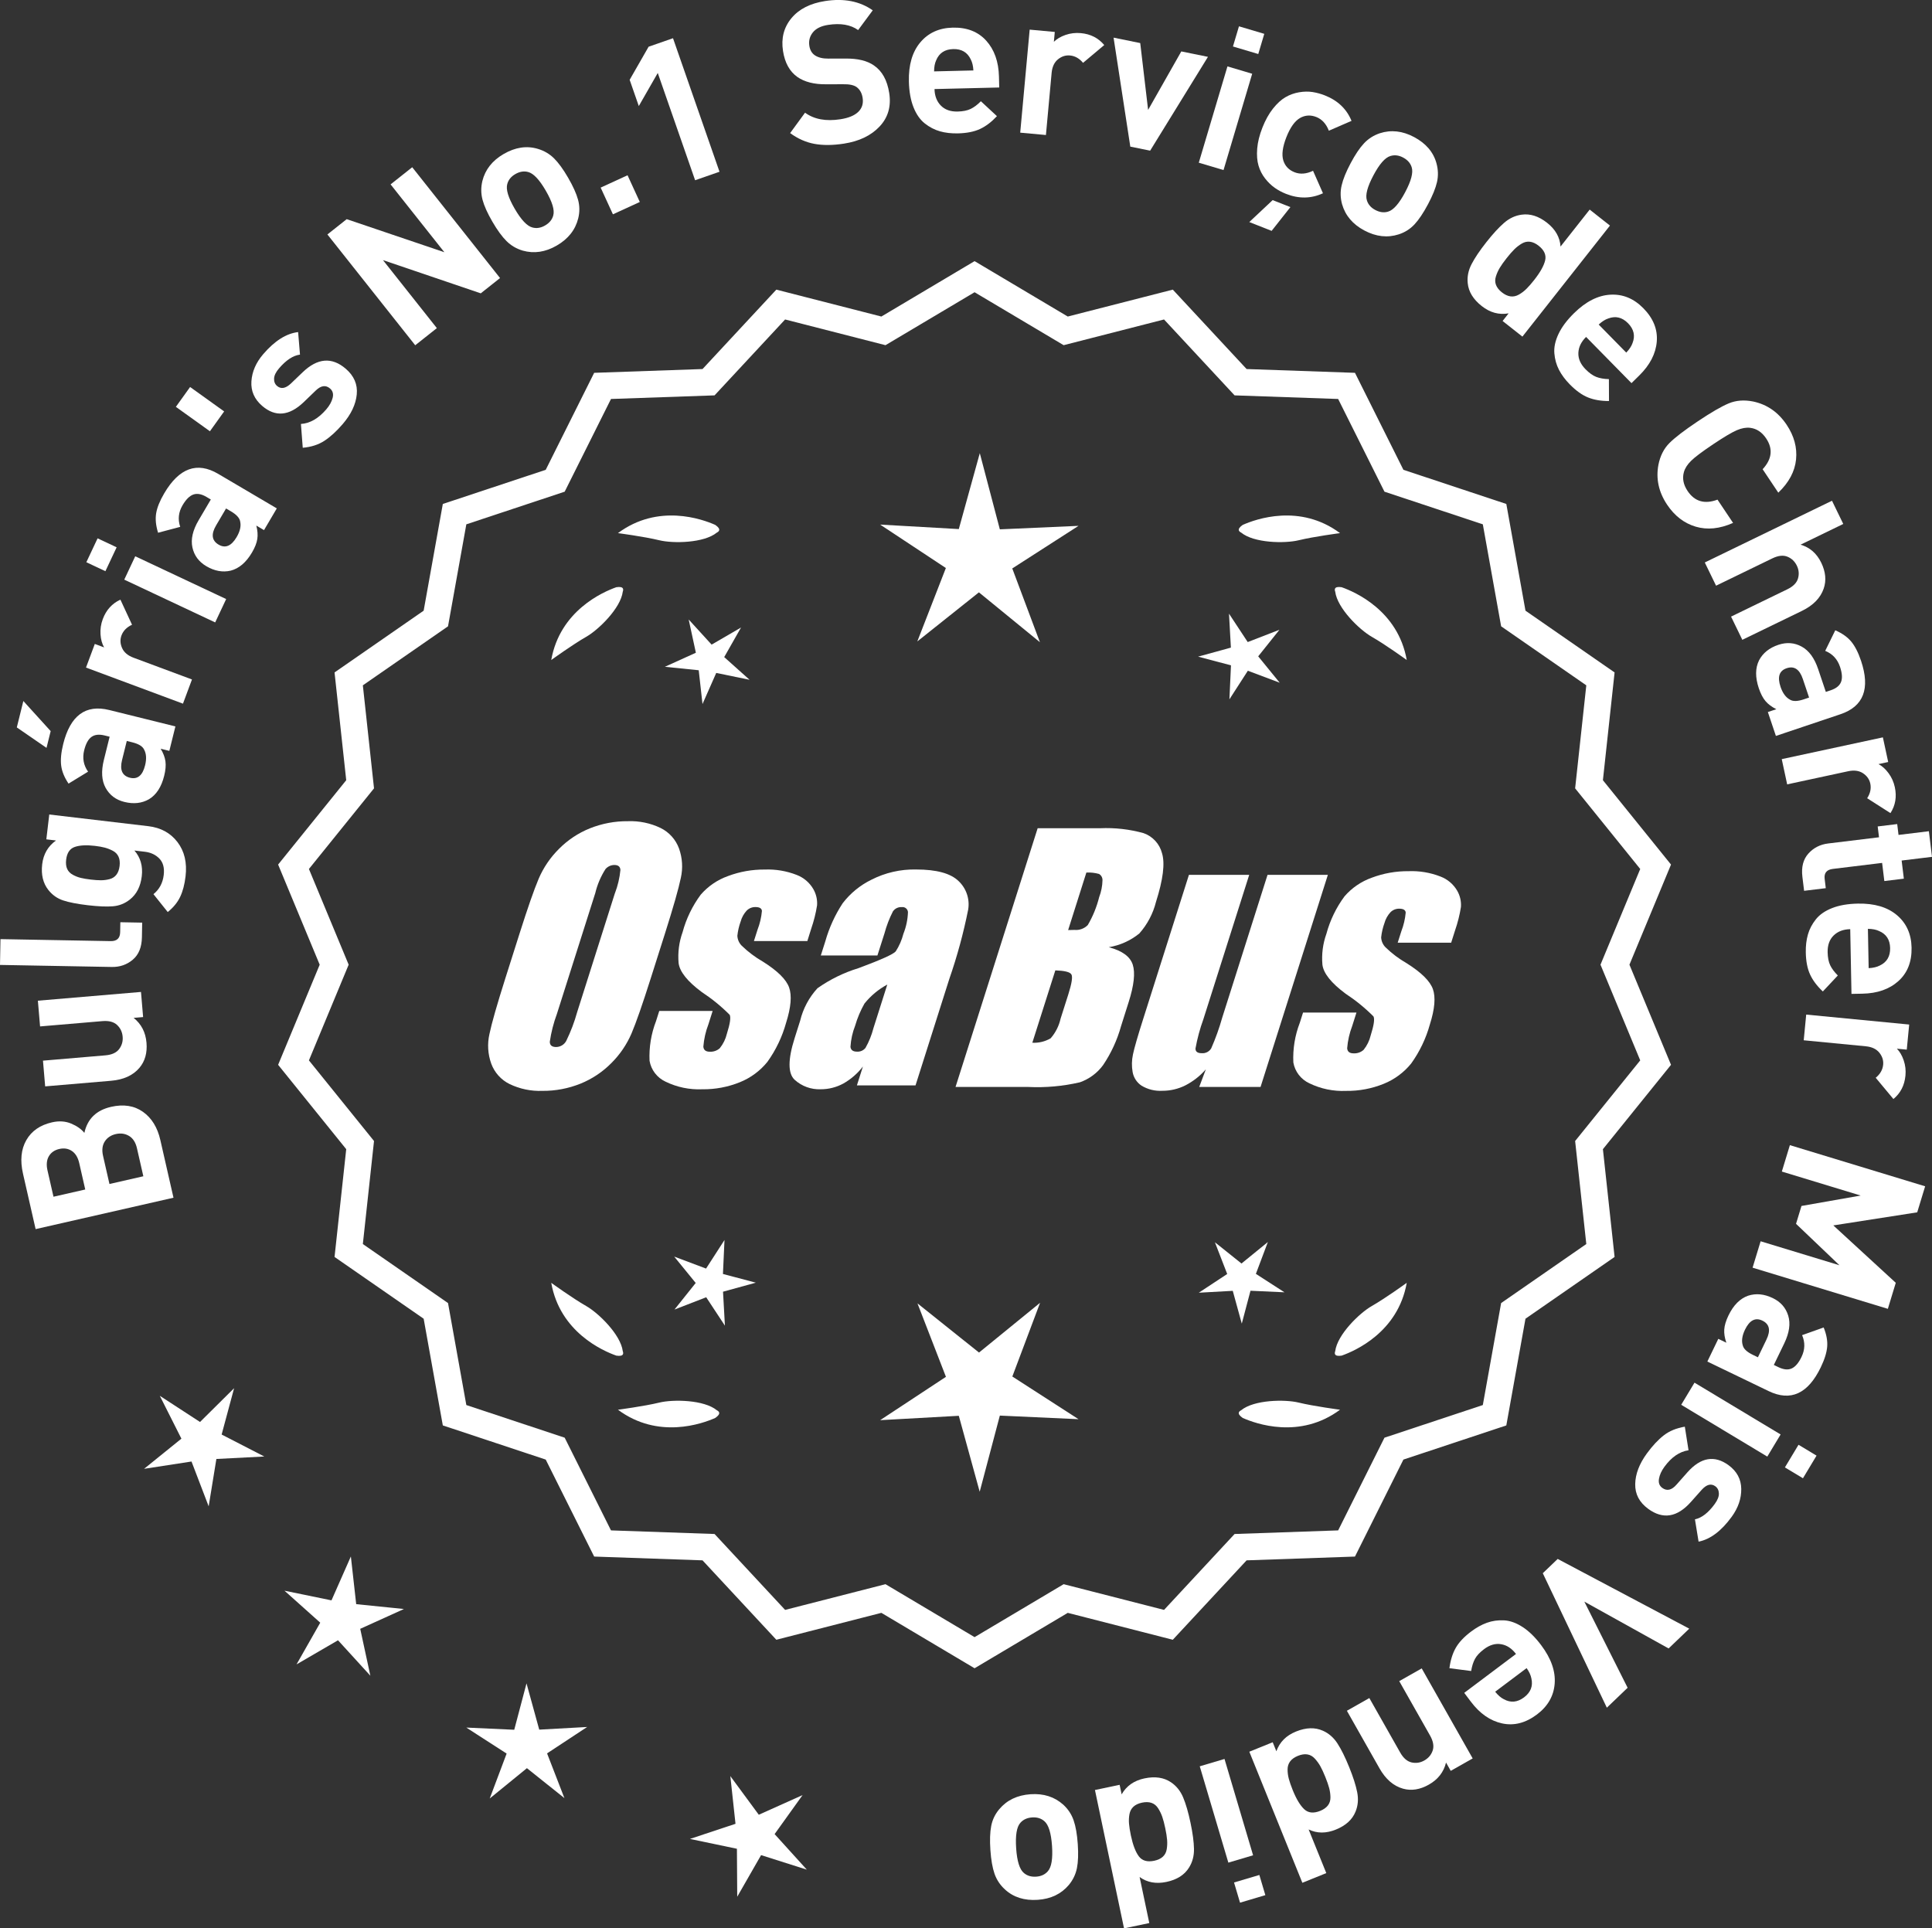 <?xml version="1.0" encoding="UTF-8"?>
<svg id="Layer_2" data-name="Layer 2" xmlns="http://www.w3.org/2000/svg" viewBox="0 0 301.59 301.046">
  <rect x="0" y="0" width="301.59" height="301.046" fill="#333333" stroke="none"/>
  <defs>
    <style>
      .cls-1 {
        fill: #fff;
      }
    </style>
  </defs>
  <g id="Layer_1-2" data-name="Layer 1">
    <g>
      <g>
        <polygon class="cls-1" points="36.544 216.717 31.224 221.99 24.946 217.905 28.318 224.594 22.492 229.302 29.895 228.162 32.573 235.158 33.777 227.765 41.257 227.38 34.598 223.95 36.544 216.717"/>
        <polygon class="cls-1" points="55.603 250.43 54.771 242.986 51.746 249.838 44.409 248.329 49.991 253.323 46.289 259.835 52.764 256.069 57.813 261.603 56.232 254.281 63.055 251.189 55.603 250.43"/>
        <polygon class="cls-1" points="84.176 270.021 82.19 262.798 80.274 270.04 72.791 269.697 79.086 273.757 76.448 280.768 82.254 276.035 88.106 280.711 85.399 273.726 91.655 269.605 84.176 270.021"/>
        <polygon class="cls-1" points="120.918 286.327 125.283 280.239 118.449 283.306 114.007 277.274 114.813 284.721 107.703 287.081 115.035 288.617 115.083 296.107 118.808 289.609 125.947 291.878 120.918 286.327"/>
      </g>
      <g>
        <path class="cls-1" d="M152.133,259.81l-14.465-8.599-16.302,4.175-11.457-12.326-16.818-.586-7.52-15.055-15.972-5.301-2.974-16.563-13.831-9.586,1.813-16.73-10.57-13.094,6.453-15.542-6.453-15.542,10.57-13.094-1.813-16.73,13.831-9.586,2.974-16.563,15.972-5.301,7.52-15.055,16.818-.586,11.457-12.326,16.302,4.175,14.465-8.599,14.465,8.599,16.302-4.175,11.457,12.326,16.818.586,7.52,15.055,15.972,5.301,2.974,16.563,13.831,9.586-1.813,16.73,10.57,13.094-6.453,15.542,6.453,15.542-10.57,13.094,1.813,16.73-13.831,9.586-2.974,16.563-15.972,5.301-7.52,15.055-16.818.586-11.457,12.326-16.302-4.175-14.465,8.599ZM138.145,247.891l13.988,8.315,13.988-8.315,15.764,4.038,11.079-11.92,16.263-.567,7.272-14.558,15.445-5.126,2.876-16.017,13.375-9.27-1.753-16.179,10.222-12.662-6.24-15.029,6.24-15.029-10.222-12.662,1.753-16.178-13.375-9.27-2.876-16.017-15.445-5.126-7.272-14.558-16.263-.567-11.079-11.92-15.764,4.038-13.988-8.316-13.988,8.316-15.764-4.038-11.079,11.92-16.263.567-7.272,14.558-15.445,5.126-2.876,16.017-13.375,9.27,1.753,16.178-10.222,12.662,6.24,15.029-6.24,15.029,10.222,12.662-1.753,16.179,13.375,9.27,2.876,16.017,15.445,5.126,7.272,14.558,16.263.567,11.079,11.92,15.764-4.038Z"/>
        <path class="cls-1" d="M152.133,260.437l-14.549-8.649-16.396,4.2-11.522-12.397-16.915-.59-7.563-15.141-16.063-5.332-2.991-16.659-13.911-9.641,1.823-16.826-10.631-13.169,6.49-15.631-6.49-15.631,10.631-13.169-1.823-16.826,13.911-9.641,2.991-16.659,16.063-5.332,7.563-15.141,16.915-.59,11.522-12.397,16.396,4.2,14.549-8.649,14.548,8.649,16.396-4.2,11.522,12.397,16.915.59,7.563,15.142,16.063,5.331,2.991,16.659,13.911,9.641-1.823,16.826,10.631,13.169-6.49,15.631,6.49,15.631-10.631,13.169,1.823,16.826-13.911,9.641-2.991,16.659-16.063,5.332-7.563,15.141-16.915.59-11.522,12.397-16.396-4.2-14.548,8.649ZM137.75,250.632l14.383,8.55,14.382-8.55,16.209,4.152,11.391-12.255,16.722-.583,7.477-14.968,15.88-5.271,2.957-16.468,13.752-9.531-1.803-16.635,10.51-13.019-6.416-15.453,6.416-15.453-10.51-13.019,1.803-16.635-13.752-9.531-2.957-16.468-15.88-5.271-7.477-14.969-16.722-.583-11.391-12.255-16.209,4.152-14.382-8.55-14.383,8.55-16.208-4.152-11.392,12.255-16.721.583-7.477,14.968-15.88,5.271-2.957,16.468-13.751,9.531,1.803,16.635-10.51,13.019,6.416,15.453-6.416,15.453,10.51,13.019-1.803,16.635,13.751,9.531,2.957,16.468,15.88,5.271,7.477,14.968,16.721.583,11.392,12.255,16.208-4.152ZM152.133,256.833l-14.071-8.365-15.858,4.062-11.145-11.99-16.36-.57-7.315-14.645-15.536-5.156-2.893-16.112-13.455-9.325,1.764-16.274-10.282-12.737,6.277-15.119-6.277-15.119,10.282-12.737-1.764-16.274,13.455-9.325,2.893-16.112,15.536-5.156,7.315-14.645,16.36-.57,11.145-11.99,15.858,4.062,14.071-8.365,14.071,8.365,15.858-4.062,11.145,11.99,16.359.57,7.315,14.645,15.536,5.156,2.893,16.112,13.455,9.325-1.763,16.274,10.282,12.737-6.277,15.119,6.277,15.119-10.282,12.737,1.763,16.274-13.455,9.325-2.893,16.112-15.536,5.156-7.315,14.645-16.359.57-11.145,11.99-15.858-4.062-14.071,8.365ZM138.228,247.313l13.905,8.266,13.905-8.266,15.671,4.014,11.013-11.849,16.166-.563,7.229-14.472,15.354-5.096,2.858-15.922,13.295-9.214-1.743-16.083,10.161-12.587-6.203-14.94,6.203-14.94-10.161-12.587,1.743-16.083-13.295-9.214-2.858-15.922-15.354-5.096-7.229-14.472-16.166-.563-11.013-11.849-15.671,4.014-13.905-8.266-13.905,8.266-15.67-4.014-11.014,11.849-16.166.563-7.229,14.472-15.353,5.096-2.859,15.922-13.295,9.214,1.743,16.083-10.161,12.587,6.203,14.94-6.203,14.94,10.161,12.587-1.743,16.083,13.295,9.214,2.859,15.922,15.353,5.096,7.229,14.472,16.166.563,11.014,11.849,15.67-4.014Z"/>
      </g>
      <g>
        <polygon class="cls-1" points="112.853 198.884 113.096 193.579 110.217 198.042 105.246 196.171 108.602 200.288 105.287 204.438 110.239 202.519 113.161 206.954 112.866 201.651 117.987 200.243 112.853 198.884"/>
        <polygon class="cls-1" points="162.359 203.383 152.827 211.152 143.22 203.476 147.663 214.942 137.395 221.707 149.672 221.025 152.933 232.881 156.078 220.993 168.361 221.556 158.028 214.892 162.359 203.383"/>
        <polygon class="cls-1" points="196.046 198.867 197.917 193.896 193.8 197.251 189.651 193.936 191.57 198.888 187.134 201.81 192.437 201.516 193.846 206.637 195.204 201.502 200.51 201.745 196.046 198.867"/>
      </g>
      <g>
        <path class="cls-1" d="M193.747,220.16c-.197.099-.32.215-.359.348-.001.002-.003.003-.005.005.001 0.0.002.001.003.001-.063.227.115.505.606.846,2.043.909,8.925,3.375,15.191-1.283,0,0-4.07-.534-6.459-1.115-2.166-.527-6.98-.443-8.977,1.198Z"/>
        <path class="cls-1" d="M208.41,211.427c0.0.002-0.0.004-0.0.007.001-0.0.002-.001.003-.001.11.208.43.288,1.022.199,2.109-.742,8.805-3.676,10.161-11.365,0,0-3.325,2.407-5.461,3.625-1.936,1.104-5.378,4.471-5.703,7.036-.075.207-.085.376-.022.5Z"/>
      </g>
      <g>
        <path class="cls-1" d="M111.9,220.16c.197.099.32.215.359.348.001.002.003.003.005.005-.001 0-.002.001-.003.001.063.227-.115.505-.606.846-2.043.909-8.925,3.375-15.191-1.283,0,0,4.07-.534,6.459-1.115,2.166-.527,6.98-.443,8.977,1.198Z"/>
        <path class="cls-1" d="M97.237,211.427c-0.0.002 0.0.004 0.0.007-.001-0-.002-.001-.003-.001-.11.208-.43.288-1.022.199-2.109-.742-8.805-3.676-10.161-11.365,0,0,3.325,2.407,5.461,3.625,1.936,1.104,5.378,4.471,5.703,7.036.075.207.085.376.022.5Z"/>
      </g>
      <g>
        <path class="cls-1" d="M111.9,83.144c.197-.099.32-.215.359-.348.001-.002.003-.003.005-.005-.001-0-.002-.001-.003-.001.063-.227-.115-.505-.606-.846-2.043-.909-8.925-3.375-15.191,1.283,0,0,4.07.534,6.459,1.115,2.166.527,6.98.443,8.977-1.198Z"/>
        <path class="cls-1" d="M97.237,91.877c-0-.002 0-.004 0-.007-.001 0-.002.001-.003.001-.11-.208-.43-.288-1.022-.199-2.109.742-8.805,3.676-10.161,11.365,0,0,3.325-2.407,5.461-3.625,1.936-1.104,5.378-4.471,5.703-7.036.075-.207.085-.376.022-.5Z"/>
      </g>
      <g>
        <path class="cls-1" d="M193.747,83.144c-.197-.099-.32-.215-.359-.348-.001-.002-.003-.003-.005-.005.001-0.0.002-.001.003-.001-.063-.227.115-.505.606-.846,2.043-.909,8.925-3.375,15.191,1.283,0,0-4.07.534-6.459,1.115-2.166.527-6.98.443-8.977-1.198Z"/>
        <path class="cls-1" d="M208.41,91.877c0-.002-0-.004-0-.007.001 0.0.002.001.003.001.11-.208.43-.288,1.022-.199,2.109.742,8.805,3.676,10.161,11.365,0,0-3.325-2.407-5.461-3.625-1.936-1.104-5.378-4.471-5.703-7.036-.075-.207-.085-.376-.022-.5Z"/>
      </g>
      <g id="Group_4" data-name="Group 4">
        <g id="Group_1" data-name="Group 1">
          <path id="Path_1" data-name="Path 1" class="cls-1" d="M101.591,152.704c-1.287,4.058-2.289,6.932-3.006,8.623-.743,1.73-1.811,3.301-3.145,4.628-1.374,1.392-3.018,2.488-4.831,3.221-1.89.759-3.911,1.14-5.947,1.123-1.762.067-3.514-.296-5.104-1.059-1.333-.652-2.362-1.794-2.872-3.188-.534-1.48-.633-3.081-.285-4.615.343-1.661,1.174-4.572,2.493-8.734l2.193-6.911c1.287-4.058,2.289-6.932,3.006-8.623.743-1.73,1.811-3.301,3.145-4.628,1.374-1.392,3.018-2.488,4.831-3.221,1.89-.757,3.911-1.138,5.947-1.12,1.762-.067,3.514.296,5.104,1.059,1.332.654,2.36,1.796,2.872,3.189.534,1.48.633,3.082.285,4.616-.343,1.661-1.173,4.571-2.492,8.731l-2.194,6.909ZM95.999,139.429c.442-1.159.728-2.373.849-3.608-.025-.526-.342-.786-.951-.786-.528.006-1.028.236-1.375.634-.738,1.153-1.278,2.422-1.598,3.754l-5.99,18.863c-.521,1.405-.892,2.861-1.11,4.343,0,.552.337.824.98.824.663-.002,1.272-.367,1.586-.951.708-1.449,1.281-2.96,1.712-4.514l5.891-18.565.005.005Z"/>
          <path id="Path_2" data-name="Path 2" class="cls-1" d="M126.026,146.911h-8.337l.571-1.795c.36-.932.588-1.91.678-2.904-.032-.406-.374-.609-1.027-.609-.511-.005-1.002.199-1.36.563-.44.48-.76,1.059-.932,1.687-.261.721-.434,1.471-.516,2.234.027.588.273,1.145.692,1.559.987.957,2.09,1.787,3.283,2.47,2.283,1.433,3.65,2.78,4.102,4.039.45,1.262.298,3.1-.469,5.516-.606,2.188-1.593,4.253-2.916,6.099-1.134,1.403-2.607,2.494-4.28,3.17-1.866.76-3.866,1.137-5.881,1.11-1.989.089-3.969-.323-5.758-1.198-1.308-.611-2.234-1.824-2.479-3.246-.096-2.11.247-4.217,1.008-6.188l.507-1.598h8.334l-.665,2.097c-.426,1.113-.691,2.281-.786,3.469.038.533.375.799.995.799.573.035,1.136-.159,1.566-.539.535-.66.914-1.431,1.11-2.258.501-1.579.646-2.568.436-2.968-1.324-1.328-2.782-2.516-4.35-3.545-2.238-1.661-3.445-3.17-3.62-4.527-.144-1.635.068-3.281.622-4.825.569-2.111,1.53-4.096,2.831-5.852,1.142-1.318,2.605-2.319,4.247-2.904,1.841-.694,3.795-1.04,5.763-1.02,1.695-.065,3.385.22,4.965.837,1.093.416,2.01,1.195,2.597,2.206.446.77.652,1.655.589,2.543-.197,1.246-.505,2.473-.919,3.665l-.603,1.927v-.013Z"/>
          <path id="Path_3" data-name="Path 3" class="cls-1" d="M136.964,149.163h-8.832l.704-2.219c.594-2.102,1.506-4.101,2.703-5.929,1.19-1.558,2.727-2.818,4.489-3.678,2.159-1.102,4.557-1.651,6.981-1.598,3.183,0,5.391.602,6.626,1.807,1.207,1.138,1.77,2.801,1.503,4.439-.732,3.678-1.717,7.301-2.948,10.842l-5.275,16.619h-9.151l.939-2.948c-.833,1.085-1.877,1.991-3.069,2.663-1.084.587-2.299.892-3.532.888-1.495.057-2.952-.476-4.058-1.483-1.059-.989-1.059-3.155,0-6.499l.863-2.723c.457-1.89,1.387-3.633,2.701-5.066,1.961-1.384,4.13-2.445,6.425-3.145,3.5-1.3,5.432-2.171,5.795-2.614.543-.846.947-1.772,1.198-2.745.429-1.076.669-2.218.71-3.376-.029-.466-.43-.82-.895-.792-.018.001-.037.003-.055.005-.549-.041-1.079.21-1.395.66-.559,1.094-1.001,2.244-1.319,3.43l-1.105,3.462ZM138.509,153.702c-1.375.739-2.587,1.749-3.563,2.968-.617,1.087-1.105,2.242-1.452,3.442-.417,1.06-.665,2.179-.735,3.316.057.494.387.748,1.008.748.515.039,1.016-.18,1.337-.584.548-.968.966-2.005,1.243-3.082l2.162-6.809Z"/>
        </g>
        <g id="Group_3" data-name="Group 3">
          <path id="Path_7" data-name="Path 7" class="cls-1" d="M161.972,129.297h9.778c2.286-.102,4.574.159,6.778.773,1.417.502,2.491,1.676,2.866,3.132.482,1.573.169,4.102-.939,7.589-.458,1.832-1.352,3.527-2.606,4.939-1.376,1.117-3.019,1.855-4.768,2.143,2.092.552,3.341,1.458,3.747,2.732s.191,3.227-.647,5.852l-1.186,3.747c-.599,2.16-1.543,4.209-2.797,6.068-.911,1.247-2.181,2.187-3.64,2.694-2.64.61-5.352.853-8.059.723h-11.338l12.82-40.394h-.012ZM164.742,151.481l-3.594,11.305c1.003.055,2-.187,2.866-.697.763-.878,1.295-1.933,1.548-3.069l1.198-3.766c.552-1.731.712-2.779.481-3.145-.229-.368-1.059-.571-2.505-.622l.005-.007ZM169.586,136.212l-2.847,8.985c.425-.019.755-.025.989-.025.773.074,1.538-.207,2.08-.762.796-1.36,1.394-2.827,1.775-4.356.325-.849.501-1.747.519-2.656.007-.396-.201-.766-.545-.964-.638-.177-1.299-.25-1.96-.218l-.012-.003Z"/>
          <path id="Path_8" data-name="Path 8" class="cls-1" d="M207.281,136.583l-10.506,33.107h-9.574l1.034-2.752c-.9,1.034-1.989,1.886-3.208,2.511-1.107.552-2.327.839-3.563.837-1.145.071-2.284-.208-3.267-.799-.732-.487-1.233-1.252-1.389-2.118-.163-.914-.146-1.851.051-2.759.197-.957.742-2.86,1.649-5.7l7.089-22.332h9.409l-7.152,22.528c-.542,1.492-.956,3.028-1.236,4.59,0,.481.317.723.97.723.596.053,1.171-.237,1.483-.748.687-1.562,1.264-3.17,1.725-4.812l7.07-22.28h9.409l.005.004Z"/>
          <path id="Path_9" data-name="Path 9" class="cls-1" d="M226.523,147.165h-8.338l.571-1.795c.36-.932.588-1.91.678-2.904-.032-.406-.374-.609-1.027-.609-.511-.004-1.001.199-1.359.563-.44.48-.76,1.059-.932,1.687-.26.721-.432,1.47-.514,2.231.027.588.273,1.145.692,1.559.986.958,2.089,1.788,3.281,2.472,2.283,1.433,3.65,2.78,4.102,4.039.45,1.262.298,3.1-.469,5.516-.606,2.188-1.593,4.253-2.916,6.099-1.134,1.403-2.607,2.494-4.28,3.17-1.866.76-3.866,1.137-5.881,1.11-1.989.089-3.969-.323-5.758-1.198-1.308-.611-2.234-1.824-2.479-3.246-.096-2.11.247-4.217,1.008-6.188l.507-1.598h8.338l-.665,2.099c-.426,1.113-.691,2.281-.786,3.469.038.533.375.799.995.799.573.035,1.136-.159,1.566-.539.535-.66.914-1.431,1.11-2.258.501-1.579.646-2.568.436-2.968-1.324-1.328-2.782-2.516-4.35-3.545-2.238-1.661-3.445-3.17-3.62-4.527-.144-1.635.068-3.281.622-4.825.569-2.111,1.53-4.096,2.831-5.852,1.142-1.318,2.605-2.319,4.247-2.904,1.841-.694,3.795-1.04,5.763-1.02,1.695-.065,3.385.22,4.965.837,1.096.414,2.016,1.194,2.606,2.206.446.77.652,1.655.589,2.543-.197,1.246-.505,2.473-.919,3.665l-.609,1.921-.007-.009Z"/>
        </g>
      </g>
      <g>
        <path class="cls-1" d="M17.331,172.794c1.956-.445,3.613-.187,4.979.774,1.362.961,2.27,2.43,2.719,4.404l2.052,9.007-21.521,4.902-1.969-8.645c-.473-2.075-.3-3.827.521-5.253.819-1.427,2.156-2.351,4.01-2.773,1.088-.248,2.084-.183,2.985.195.902.377,1.59.862,2.062,1.454.479-2.186,1.866-3.541,4.162-4.064ZM11.223,179.686c-.562-.38-1.219-.485-1.964-.316-.745.17-1.29.548-1.633,1.135s-.413,1.324-.213,2.21l.937,4.11,4.957-1.129-.936-4.11c-.202-.887-.585-1.521-1.148-1.901ZM20.146,177.336c-.614-.369-1.302-.466-2.068-.292-.766.175-1.34.56-1.725,1.156-.383.596-.473,1.348-.265,2.254l.998,4.383,5.289-1.205-.998-4.383c-.207-.906-.617-1.544-1.231-1.913Z"/>
        <path class="cls-1" d="M22.008,154.855l.332,3.923-1.482.126c1.201.956,1.871,2.247,2.01,3.874.134,1.586-.231,2.893-1.099,3.92-.998,1.184-2.476,1.859-4.433,2.025l-10.286.874-.341-4.015,9.73-.827c1.009-.086,1.729-.411,2.157-.977s.611-1.208.551-1.929c-.062-.742-.353-1.354-.872-1.839-.518-.485-1.281-.685-2.29-.599l-9.729.827-.342-4.016,16.094-1.367Z"/>
        <path class="cls-1" d="M22.194,144.035l-.041,2.293c-.028,1.55-.503,2.715-1.428,3.494-.923.779-2.015,1.157-3.275,1.134l-17.45-.318.073-4.029,17.202.313c.972.018,1.465-.449,1.482-1.399l.028-1.55,3.408.062Z"/>
        <path class="cls-1" d="M23.147,128.976c1.949.23,3.469,1.06,4.56,2.489,1.091,1.43,1.51,3.211,1.258,5.346-.149,1.273-.433,2.343-.847,3.209-.414.867-1.06,1.654-1.934,2.363l-2.23-2.792c.92-.745,1.455-1.743,1.603-2.995.131-1.108-.097-1.962-.682-2.562-.584-.6-1.339-.954-2.262-1.063l-1.632-.192c.953,1.091,1.336,2.427,1.15,4.007-.189,1.601-.811,2.818-1.866,3.65-.781.616-1.659.964-2.637,1.047s-2.286.026-3.93-.167c-1.642-.194-2.923-.443-3.843-.75-.923-.306-1.69-.849-2.306-1.629-.833-1.055-1.153-2.394-.963-4.016.187-1.58.905-2.816,2.155-3.71l-1.509-.178.458-3.879,15.455,1.823ZM14.793,132.049c-1.293-.153-2.329-.098-3.108.164-.78.262-1.233.926-1.359,1.994-.068.575-.016,1.055.157,1.438.174.385.466.69.876.915.41.226.828.39,1.253.491.425.103.945.189,1.561.262.616.073,1.143.109,1.579.108.438-0.0.882-.057,1.332-.171.45-.113.81-.341,1.079-.684.271-.343.438-.801.506-1.376.067-.575.011-1.061-.171-1.457-.183-.396-.479-.701-.892-.916-.412-.215-.829-.379-1.253-.491-.425-.112-.944-.205-1.56-.277Z"/>
        <path class="cls-1" d="M3.644,109.436l4.266,4.698-.648,2.618-4.639-3.193,1.021-4.122ZM27.382,113.401l-.948,3.821-1.354-.335c.407.676.656,1.328.745,1.957.089.629.024,1.385-.195,2.268-.432,1.745-1.223,2.965-2.375,3.659-1.117.64-2.396.78-3.842.422-1.323-.328-2.297-1.059-2.922-2.193-.623-1.133-.717-2.583-.28-4.349l.903-3.641-.783-.194c-.862-.213-1.546-.138-2.051.227-.506.364-.886,1.058-1.139,2.081-.304,1.224-.102,2.339.608,3.345l-3.049,1.863c-.654-.971-1.038-1.912-1.152-2.825-.114-.912-.009-2.03.319-3.354,1.104-4.453,3.501-6.223,7.191-5.308l10.322,2.557ZM20.635,115.882l-.844-.209-.738,2.979c-.382,1.544.028,2.466,1.232,2.764,1.185.293,1.972-.353,2.364-1.937.253-1.023.194-1.857-.178-2.503-.241-.485-.854-.851-1.837-1.094Z"/>
        <path class="cls-1" d="M18.796,93.613l1.815,3.918c-.823.377-1.372.934-1.647,1.669-.236.639-.205,1.296.095,1.97s.896,1.177,1.786,1.508l9.122,3.396-1.406,3.777-15.136-5.635,1.374-3.689,1.453.541c-.321-.56-.509-1.242-.562-2.045-.053-.802.064-1.591.353-2.367.533-1.433,1.451-2.447,2.754-3.043Z"/>
        <path class="cls-1" d="M18.207,85.442l-1.754,3.73-2.975-1.399,1.756-3.731,2.973,1.399ZM35.305,93.521l-1.715,3.646-14.193-6.679,1.715-3.646,14.193,6.679Z"/>
        <path class="cls-1" d="M43.211,79.365l-1.997,3.393-1.202-.708c.197.764.25,1.46.155,2.088-.094.628-.371,1.334-.833,2.118-.912,1.549-2.02,2.493-3.32,2.829-1.253.294-2.52.063-3.803-.691-1.175-.691-1.899-1.67-2.175-2.935-.274-1.264.05-2.681.973-4.248l1.902-3.232-.693-.409c-.767-.451-1.443-.574-2.032-.369-.589.206-1.15.762-1.685,1.67-.639,1.086-.763,2.213-.37,3.379l-3.454.917c-.349-1.117-.449-2.129-.299-3.036.15-.907.571-1.948,1.264-3.124,2.327-3.954,5.13-4.966,8.407-3.037l9.162,5.395ZM36.038,79.819l-.749-.44-1.557,2.645c-.808,1.372-.676,2.372.392,3,1.051.619,1.99.225,2.819-1.183.535-.908.715-1.724.543-2.45-.093-.534-.576-1.059-1.448-1.572Z"/>
        <path class="cls-1" d="M34.99,64.228l-2.222,3.098-5.315-3.812,2.222-3.098,5.315,3.812Z"/>
        <path class="cls-1" d="M53.966,57.56c1.302,1.117,1.877,2.454,1.725,4.012-.151,1.559-.88,3.098-2.185,4.62-.969,1.129-1.921,2.001-2.856,2.615-.935.614-2.064.979-3.39,1.095l-.284-3.715c1.415-.094,2.734-.854,3.959-2.282.511-.596.843-1.197.994-1.802.151-.605.015-1.089-.409-1.453-.674-.579-1.419-.47-2.239.325l-1.883,1.815c-2.254,2.151-4.407,2.346-6.463.583-1.224-1.05-1.786-2.329-1.689-3.839.098-1.51.71-2.923,1.84-4.241,1.79-2.086,3.608-3.236,5.452-3.451l.291,3.517c-1.072.141-2.162.855-3.266,2.141-.497.58-.758,1.113-.779,1.598-.021.486.133.869.462,1.152.612.525,1.328.404,2.149-.362l1.844-1.768c2.319-2.229,4.562-2.416,6.728-.559Z"/>
        <path class="cls-1" d="M78.06,43.407l-3.013,2.387-15.265-5.188,8.412,10.618-3.376,2.676-13.709-17.298,3.014-2.387,15.245,5.163-8.396-10.593,3.378-2.677,13.709,17.299Z"/>
        <path class="cls-1" d="M88.681,27.738c.778,1.34,1.296,2.491,1.556,3.452s.267,1.931.022,2.908c-.445,1.788-1.562,3.2-3.349,4.237-1.77,1.027-3.54,1.29-5.312.79-.98-.291-1.824-.787-2.53-1.488-.706-.702-1.442-1.713-2.21-3.037-.768-1.322-1.279-2.459-1.533-3.412-.253-.952-.263-1.926-.028-2.922.444-1.787,1.551-3.194,3.32-4.221,1.823-1.058,3.604-1.326,5.34-.805.981.291,1.821.783,2.522,1.475.701.693,1.435,1.7,2.202,3.023ZM85.195,29.761c-1.006-1.734-1.927-2.704-2.766-2.912-.649-.172-1.313-.062-1.992.333-.662.384-1.079.901-1.251,1.55-.235.83.15,2.112,1.156,3.846,1.017,1.752,1.944,2.73,2.78,2.938.65.173,1.306.067,1.967-.317.679-.394,1.105-.916,1.277-1.566.236-.829-.154-2.12-1.172-3.872Z"/>
        <path class="cls-1" d="M99.876,31.531l-4.197,1.926-1.914-4.169,4.197-1.927,1.914,4.17Z"/>
        <path class="cls-1" d="M112.316,26.812l-3.807,1.325-5.83-16.746-2.961,5.167-1.427-4.099,2.96-5.167,3.807-1.325,7.258,20.844Z"/>
        <path class="cls-1" d="M138.813,14.548c.319,2.063-.184,3.798-1.513,5.208s-3.178,2.297-5.546,2.665c-1.737.27-3.272.284-4.606.041-1.335-.242-2.604-.804-3.806-1.684l2.328-3.185c1.416,1.035,3.257,1.376,5.522,1.024,1.268-.197,2.195-.581,2.787-1.154.591-.573.817-1.298.681-2.177-.116-.755-.435-1.323-.954-1.703-.445-.307-1.137-.451-2.075-.431l-2.666.006c-1.879.021-3.382-.363-4.507-1.151-1.201-.859-1.943-2.208-2.229-4.046-.309-1.98.127-3.685,1.308-5.113,1.18-1.427,2.934-2.322,5.261-2.684,2.941-.457,5.421.026,7.44,1.448l-2.281,3.083c-1.178-.841-2.745-1.111-4.705-.806-1.084.168-1.87.557-2.361,1.167-.49.609-.674,1.312-.55,2.109.102.654.387,1.143.855,1.467.536.356,1.241.529,2.119.518l2.666-.006c1.898-.022,3.377.334,4.432,1.068,1.285.867,2.086,2.312,2.399,4.333Z"/>
        <path class="cls-1" d="M155.981,13.659l-10.102.244c.025,1.074.356,1.935.992,2.581.635.647,1.511.956,2.627.929.826-.02,1.5-.155,2.021-.406.521-.25,1.054-.65,1.599-1.201l2.506,2.327c-.847.91-1.724,1.577-2.634,2.001-.909.425-2.057.654-3.44.688-1.034.025-1.971-.082-2.814-.32-.843-.238-1.634-.647-2.371-1.229-.737-.582-1.327-1.426-1.766-2.531-.44-1.105-.68-2.443-.719-4.014-.062-2.583.53-4.618,1.775-6.105,1.246-1.488,2.933-2.257,5.062-2.309,2.21-.053,3.953.624,5.229,2.029,1.272,1.407,1.938,3.276,1.995,5.611l.04,1.704ZM151.948,10.997c-.036-.702-.175-1.277-.413-1.727-.522-1.104-1.435-1.64-2.736-1.608s-2.188.611-2.656,1.738c-.217.46-.327,1.042-.33,1.745l6.136-.148Z"/>
        <path class="cls-1" d="M172.374,7.033l-3.306,2.779c-.579-.696-1.261-1.081-2.042-1.152-.68-.062-1.305.14-1.878.606-.571.466-.9,1.173-.987,2.119l-.889,9.693-4.014-.368,1.476-16.083,3.92.359-.142,1.543c.457-.456,1.066-.815,1.827-1.078.76-.262,1.552-.355,2.376-.28,1.522.14,2.742.76,3.658,1.861Z"/>
        <path class="cls-1" d="M188.564,8.875l-9.023,14.645-3.098-.63-2.611-17.014,4.162.847,1.229,10.437,5.181-9.132,4.161.847Z"/>
        <path class="cls-1" d="M190.998,26.549l-3.863-1.149,4.473-15.035,3.862,1.149-4.472,15.035ZM196.419,8.433l-3.952-1.176.938-3.149,3.952,1.175-.938,3.15Z"/>
        <path class="cls-1" d="M201.435,32.332l-2.93,3.71-3.489-1.376,3.649-3.426,2.77,1.092ZM206.519,30.172c-1.846.85-3.77.88-5.769.092-.634-.25-1.221-.565-1.76-.944-.539-.379-1.041-.866-1.507-1.461-.464-.594-.808-1.262-1.025-2.004-.219-.741-.288-1.624-.207-2.646.082-1.023.354-2.121.817-3.294.462-1.172,1.013-2.161,1.651-2.964s1.29-1.396,1.951-1.78c.662-.383,1.368-.638,2.118-.765.75-.126,1.449-.139,2.098-.039.648.101,1.291.276,1.926.526,2.019.796,3.406,2.121,4.164,3.975l-3.539,1.537c-.42-1.076-1.072-1.789-1.956-2.138-.885-.349-1.725-.302-2.52.139-.831.473-1.546,1.468-2.146,2.987-.605,1.539-.768,2.763-.482,3.675.279.866.863,1.473,1.748,1.822.884.348,1.847.273,2.888-.228l1.549,3.51Z"/>
        <path class="cls-1" d="M222.912,31.891c-.729,1.368-1.432,2.416-2.111,3.143-.681.727-1.5,1.245-2.46,1.553-1.752.566-3.54.363-5.364-.607-1.807-.961-2.964-2.326-3.475-4.096-.271-.987-.296-1.965-.07-2.935.222-.97.693-2.129,1.412-3.48.718-1.35,1.413-2.384,2.089-3.102.675-.718,1.497-1.24,2.467-1.567,1.752-.565,3.531-.368,5.337.593,1.862.99,3.028,2.361,3.502,4.11.271.987.297,1.961.08,2.921-.22.96-.688,2.116-1.406,3.466ZM219.354,29.998c.941-1.769,1.279-3.064,1.014-3.885-.197-.643-.641-1.148-1.335-1.518-.675-.359-1.334-.44-1.977-.244-.829.238-1.715,1.242-2.656,3.012-.951,1.788-1.294,3.092-1.027,3.912.196.643.631,1.144,1.307,1.503.693.369,1.361.456,2.005.259.828-.237,1.719-1.25,2.67-3.039Z"/>
        <path class="cls-1" d="M237.651,52.549l-3.092-2.437.94-1.193c-1.499.266-2.897-.113-4.195-1.137-1.332-1.049-2.062-2.243-2.189-3.582-.104-1.003.094-1.991.599-2.962.502-.972,1.271-2.115,2.308-3.43,1.024-1.299,1.949-2.306,2.776-3.022.827-.716,1.741-1.14,2.74-1.273,1.333-.187,2.657.237,3.971,1.274,1.298,1.023,1.996,2.258,2.094,3.703l4.549-5.77,3.165,2.495-13.665,17.334ZM239.496,43.7c.933-1.185,1.501-2.198,1.704-3.038.201-.841-.136-1.606-1.012-2.297-.454-.358-.902-.566-1.344-.625-.44-.059-.871.037-1.29.285-.419.248-.804.544-1.152.887-.35.343-.754.807-1.216,1.391-.46.584-.817,1.086-1.068,1.506-.252.42-.453.866-.603,1.34-.151.474-.146.918.014,1.333.16.416.468.802.922,1.161.454.358.901.566,1.342.625.441.058.876-.034,1.303-.275.428-.242.823-.542,1.186-.902.361-.359.768-.822,1.215-1.391Z"/>
        <path class="cls-1" d="M254.677,59.809l-7.084-7.208c-.767.753-1.168,1.583-1.206,2.489-.037.906.336,1.757,1.117,2.553.58.589,1.14.989,1.678,1.198.539.209,1.195.324,1.971.345l.015,3.42c-1.242.004-2.329-.181-3.262-.554-.933-.374-1.884-1.054-2.854-2.041-.725-.737-1.287-1.495-1.689-2.272-.403-.778-.645-1.635-.724-2.571-.08-.936.134-1.942.64-3.02s1.319-2.166,2.439-3.267c1.842-1.811,3.732-2.77,5.67-2.877s3.651.598,5.144,2.116c1.55,1.577,2.249,3.311,2.093,5.203-.154,1.891-1.065,3.655-2.73,5.292l-1.216,1.195ZM253.862,55.046c.486-.508.812-1.002.978-1.482.448-1.136.215-2.168-.696-3.097-.913-.929-1.941-1.179-3.085-.75-.483.156-.984.474-1.499.951l4.303,4.378Z"/>
        <path class="cls-1" d="M270.535,81.634c-2.091.926-4.036,1.121-5.837.585-1.8-.536-3.287-1.68-4.459-3.432-1.311-1.958-1.764-4.03-1.359-6.214.279-1.405.855-2.542,1.728-3.412.874-.87,2.349-2,4.428-3.39,2.077-1.39,3.686-2.323,4.823-2.797,1.136-.475,2.408-.572,3.813-.293,2.173.461,3.915,1.67,5.225,3.629,1.172,1.752,1.661,3.563,1.47,5.432-.192,1.869-1.115,3.592-2.77,5.171l-2.447-3.659c1.459-1.572,1.643-3.175.552-4.807-.655-.979-1.484-1.531-2.488-1.656-.625-.08-1.32.043-2.085.369s-1.997,1.056-3.698,2.194c-1.699,1.137-2.846,1.998-3.438,2.58s-.972,1.178-1.137,1.786c-.269.975-.075,1.952.581,2.931,1.102,1.649,2.659,2.1,4.67,1.351l2.43,3.633Z"/>
        <path class="cls-1" d="M271.982,99.885l-1.759-3.625,8.785-4.264c.911-.442,1.465-1.004,1.664-1.686.197-.682.139-1.348-.178-1.999-.325-.669-.816-1.137-1.474-1.404-.658-.267-1.443-.179-2.354.264l-8.784,4.264-1.761-3.625,19.857-9.638,1.76,3.625-6.665,3.235c1.446.423,2.521,1.36,3.226,2.811.693,1.432.821,2.783.381,4.053-.507,1.463-1.644,2.624-3.41,3.481l-9.288,4.507Z"/>
        <path class="cls-1" d="M277.223,114.89l-1.256-3.731,1.323-.444c-.708-.351-1.268-.768-1.68-1.25s-.765-1.155-1.055-2.017c-.572-1.705-.562-3.159.037-4.363.598-1.139,1.603-1.945,3.013-2.419,1.293-.435,2.507-.342,3.644.279,1.135.621,1.992,1.793,2.571,3.518l1.197,3.555.764-.257c.842-.283,1.378-.714,1.608-1.293s.178-1.368-.157-2.367c-.402-1.195-1.173-2.026-2.312-2.494l1.57-3.21c1.072.467,1.902,1.055,2.49,1.763.586.707,1.098,1.707,1.532,3,1.462,4.349.391,7.129-3.213,8.341l-10.078,3.389ZM281.58,109.174l.823-.276-.979-2.909c-.508-1.509-1.349-2.065-2.523-1.669-1.157.389-1.475,1.356-.954,2.904.337.999.835,1.67,1.496,2.015.465.28,1.178.258,2.137-.064Z"/>
        <path class="cls-1" d="M295.107,126.939l-3.639-2.324c.49-.761.653-1.525.488-2.293-.144-.667-.524-1.203-1.14-1.61-.615-.406-1.389-.509-2.317-.31l-9.517,2.049-.848-3.94,15.788-3.4.829,3.849-1.514.326c.57.299,1.096.773,1.573,1.421.477.647.804,1.375.978,2.184.321,1.495.094,2.844-.683,4.047Z"/>
        <path class="cls-1" d="M281.625,139.068l-.267-2.185c-.184-1.519.127-2.728.934-3.627.806-.899,1.835-1.425,3.087-1.578l7.939-.966-.206-1.692,3.046-.371.207,1.693,4.738-.577.487,4-4.739.577.345,2.831-3.047.371-.345-2.831-7.692.936c-.965.118-1.391.638-1.278,1.561l.176,1.446-3.385.412Z"/>
        <path class="cls-1" d="M289.02,155.161l-.194-10.104c-1.074.021-1.936.347-2.585.979-.65.633-.964,1.507-.942,2.623.016.827.148,1.501.396,2.023.248.522.646,1.057,1.194,1.605l-2.34,2.494c-.905-.851-1.568-1.732-1.988-2.644-.422-.912-.645-2.061-.671-3.444-.021-1.033.091-1.971.333-2.812.241-.842.655-1.63,1.241-2.365.585-.735,1.432-1.319,2.539-1.754,1.107-.435,2.447-.667,4.018-.697,2.583-.05,4.615.552,6.097,1.805,1.481,1.253,2.243,2.944,2.283,5.072.044,2.211-.643,3.95-2.055,5.218-1.411,1.267-3.285,1.923-5.62,1.968l-1.705.033ZM291.703,151.141c.701-.034,1.277-.169,1.729-.405,1.106-.518,1.646-1.427,1.622-2.729-.025-1.302-.601-2.189-1.727-2.664-.458-.219-1.039-.332-1.742-.339l.118,6.137Z"/>
        <path class="cls-1" d="M295.567,171.573l-2.764-3.319c.7-.576,1.086-1.255,1.162-2.037.065-.679-.134-1.306-.598-1.88-.463-.574-1.169-.907-2.114-.998l-9.688-.937.388-4.011,16.076,1.553-.379,3.919-1.542-.149c.453.459.809,1.07,1.067,1.832.259.762.349,1.555.269,2.377-.146,1.522-.772,2.738-1.877,3.649Z"/>
        <path class="cls-1" d="M273.582,197.903l1.255-4.123,12.308,3.745-6.78-6.47.849-2.788,9.243-1.626-12.307-3.745,1.254-4.123,21.116,6.425-1.237,4.063-13.096,2.042,9.749,8.96-1.237,4.063-21.117-6.425Z"/>
        <path class="cls-1" d="M266.521,212.557l1.71-3.546,1.257.606c-.26-.745-.369-1.435-.328-2.068.043-.634.261-1.36.655-2.18.781-1.619,1.807-2.651,3.076-3.094,1.224-.396,2.506-.271,3.845.375,1.229.592,2.033,1.507,2.411,2.745.379,1.237.172,2.676-.617,4.314l-1.631,3.378.727.35c.801.386,1.486.453,2.055.2.569-.253,1.084-.854,1.541-1.804.548-1.136.578-2.269.09-3.398l3.367-1.199c.439,1.084.622,2.084.549,3-.075.916-.408,1.989-1.001,3.217-1.993,4.133-4.702,5.373-8.128,3.721l-9.578-4.619ZM273.632,211.513l.783.377,1.333-2.765c.692-1.434.479-2.419-.638-2.958-1.1-.529-2.002-.059-2.712,1.412-.457.949-.571,1.778-.339,2.487.137.524.661,1.007,1.573,1.447Z"/>
        <path class="cls-1" d="M262.44,219.307l2.076-3.453,13.442,8.086-2.077,3.454-13.441-8.086ZM278.628,229.082l2.125-3.533,2.815,1.694-2.124,3.533-2.816-1.694Z"/>
        <path class="cls-1" d="M257.297,235.556c-1.387-1.011-2.065-2.298-2.037-3.863s.633-3.158,1.813-4.777c.877-1.203,1.757-2.147,2.641-2.833.883-.686,1.981-1.139,3.292-1.359l.578,3.682c-1.403.205-2.659,1.067-3.768,2.587-.462.634-.744,1.259-.847,1.875-.104.615.069,1.087.521,1.416.718.523,1.454.356,2.207-.501l1.733-1.958c2.077-2.322,4.209-2.686,6.397-1.091,1.302.95,1.964,2.181,1.987,3.693.022,1.512-.477,2.97-1.499,4.373-1.619,2.221-3.341,3.512-5.162,3.871l-.569-3.483c1.06-.225,2.089-1.022,3.087-2.392.451-.618.667-1.17.65-1.655-.017-.486-.201-.856-.551-1.112-.652-.475-1.356-.297-2.114.531l-1.698,1.908c-2.136,2.406-4.357,2.77-6.662,1.089Z"/>
        <path class="cls-1" d="M250.832,266.594l-9.998-20.993,2.326-2.231,20.537,10.886-3.222,3.09-13.156-7.312,6.757,13.449-3.244,3.111Z"/>
        <path class="cls-1" d="M228.571,264.278l8.08-6.07c-.646-.859-1.415-1.367-2.308-1.523-.894-.157-1.786.101-2.679.771-.66.496-1.131.998-1.409,1.504s-.479,1.142-.603,1.907l-3.392-.438c.159-1.232.487-2.286.979-3.16.493-.875,1.295-1.728,2.4-2.56.827-.621,1.652-1.079,2.476-1.375.825-.297,1.706-.422,2.646-.377.938.044,1.907.389,2.908,1.033,1.001.644,1.973,1.594,2.916,2.85,1.552,2.065,2.253,4.065,2.104,6-.149,1.934-1.075,3.541-2.776,4.819-1.769,1.328-3.58,1.791-5.434,1.387-1.854-.404-3.483-1.539-4.885-3.406l-1.024-1.363ZM233.4,264.101c.439.549.885.937,1.341,1.165,1.066.594,2.12.5,3.161-.282,1.042-.782,1.426-1.768,1.151-2.958-.092-.5-.34-1.037-.745-1.611l-4.908,3.687Z"/>
        <path class="cls-1" d="M210.25,267.075l3.507-1.986,4.812,8.497c.498.881,1.095,1.398,1.787,1.553.693.154,1.355.053,1.983-.304.648-.367,1.084-.887,1.309-1.56.223-.674.086-1.451-.412-2.332l-4.812-8.497,3.508-1.986,7.958,14.054-3.427,1.94-.732-1.295c-.367,1.491-1.261,2.638-2.682,3.442-1.386.784-2.726.997-4.021.638-1.492-.414-2.722-1.475-3.69-3.183l-5.087-8.982Z"/>
        <path class="cls-1" d="M195.023,273.466l3.65-1.477.569,1.408c.513-1.434,1.535-2.461,3.067-3.081,1.57-.636,2.97-.678,4.196-.126.922.407,1.682,1.069,2.276,1.988.595.918,1.206,2.154,1.834,3.706.619,1.533,1.035,2.836,1.247,3.91.212,1.073.128,2.077-.253,3.012-.497,1.249-1.522,2.188-3.074,2.815-1.532.62-2.951.614-4.254-.017l2.757,6.811-3.737,1.512-8.279-20.46ZM201.795,279.455c.565,1.398,1.163,2.394,1.793,2.986.631.592,1.462.68,2.497.261.536-.217.939-.503,1.209-.857.269-.354.399-.775.392-1.262-.008-.488-.074-.968-.199-1.441-.125-.473-.326-1.055-.605-1.744-.279-.69-.538-1.249-.777-1.675-.24-.427-.529-.823-.866-1.188s-.726-.582-1.166-.649c-.439-.068-.927.007-1.464.225-.536.217-.938.502-1.208.856-.269.354-.405.777-.406,1.268-.001.491.063.983.195,1.476.134.492.335,1.073.606,1.745Z"/>
        <path class="cls-1" d="M187.285,275.744l3.863-1.147,4.463,15.038-3.863,1.147-4.463-15.037ZM192.636,293.881l3.952-1.173.936,3.15-3.952,1.174-.936-3.15Z"/>
        <path class="cls-1" d="M170.924,279.445l3.854-.81.312,1.487c.757-1.321,1.945-2.151,3.562-2.491,1.659-.349,3.043-.144,4.152.616.837.563,1.467,1.35,1.89,2.359.423,1.009.808,2.333,1.151,3.971.34,1.618.52,2.974.538,4.068.019,1.094-.241,2.067-.781,2.92-.71,1.142-1.885,1.885-3.522,2.229-1.617.34-3.012.084-4.184-.768l1.511,7.189-3.943.829-4.54-21.6ZM176.532,286.535c.311,1.476.723,2.562,1.238,3.256.516.694,1.318.927,2.411.697.567-.119,1.014-.329,1.341-.63.328-.301.53-.693.608-1.173.079-.481.098-.966.059-1.454-.039-.488-.135-1.096-.288-1.824s-.31-1.324-.47-1.786-.374-.903-.643-1.322c-.267-.419-.611-.701-1.032-.845s-.915-.156-1.481-.037c-.565.119-1.013.329-1.34.63-.328.301-.536.693-.625,1.177-.088.483-.11.979-.066,1.487.043.508.139,1.116.288,1.824Z"/>
        <path class="cls-1" d="M154.604,288.833c-.107-1.546-.064-2.808.128-3.784.191-.977.613-1.85,1.265-2.62,1.188-1.408,2.812-2.182,4.873-2.325,2.042-.141,3.746.405,5.116,1.637.752.694,1.29,1.511,1.613,2.452.324.941.539,2.174.644,3.7.105,1.525.062,2.771-.131,3.738-.192.966-.613,1.844-1.264,2.635-1.187,1.407-2.802,2.182-4.842,2.322-2.104.145-3.82-.4-5.147-1.634-.752-.694-1.29-1.506-1.612-2.437-.323-.931-.538-2.159-.643-3.685ZM158.625,288.556c.138,2.0.537,3.277,1.196,3.833.507.441,1.151.636,1.936.582.764-.053,1.365-.333,1.808-.839.576-.641.796-1.961.658-3.96-.139-2.021-.539-3.309-1.198-3.864-.507-.442-1.141-.636-1.904-.584-.784.054-1.396.334-1.839.841-.577.641-.795,1.971-.656,3.992Z"/>
      </g>
      <g>
        <polygon class="cls-1" points="196.409 102.464 199.724 98.315 194.772 100.234 191.85 95.799 192.145 101.102 187.024 102.51 192.158 103.868 191.915 109.174 194.793 104.711 199.764 106.581 196.409 102.464"/>
        <polygon class="cls-1" points="115.676 97.965 111.085 100.635 107.506 96.712 108.626 101.903 103.789 104.095 109.072 104.634 109.662 109.912 111.807 105.053 117.009 106.123 113.051 102.582 115.676 97.965"/>
        <polygon class="cls-1" points="156.077 82.637 152.949 70.745 149.671 82.596 137.395 81.896 147.653 88.676 143.194 100.135 152.812 92.474 162.332 100.256 158.018 88.741 168.361 82.092 156.077 82.637"/>
      </g>
    </g>
  </g>
</svg>